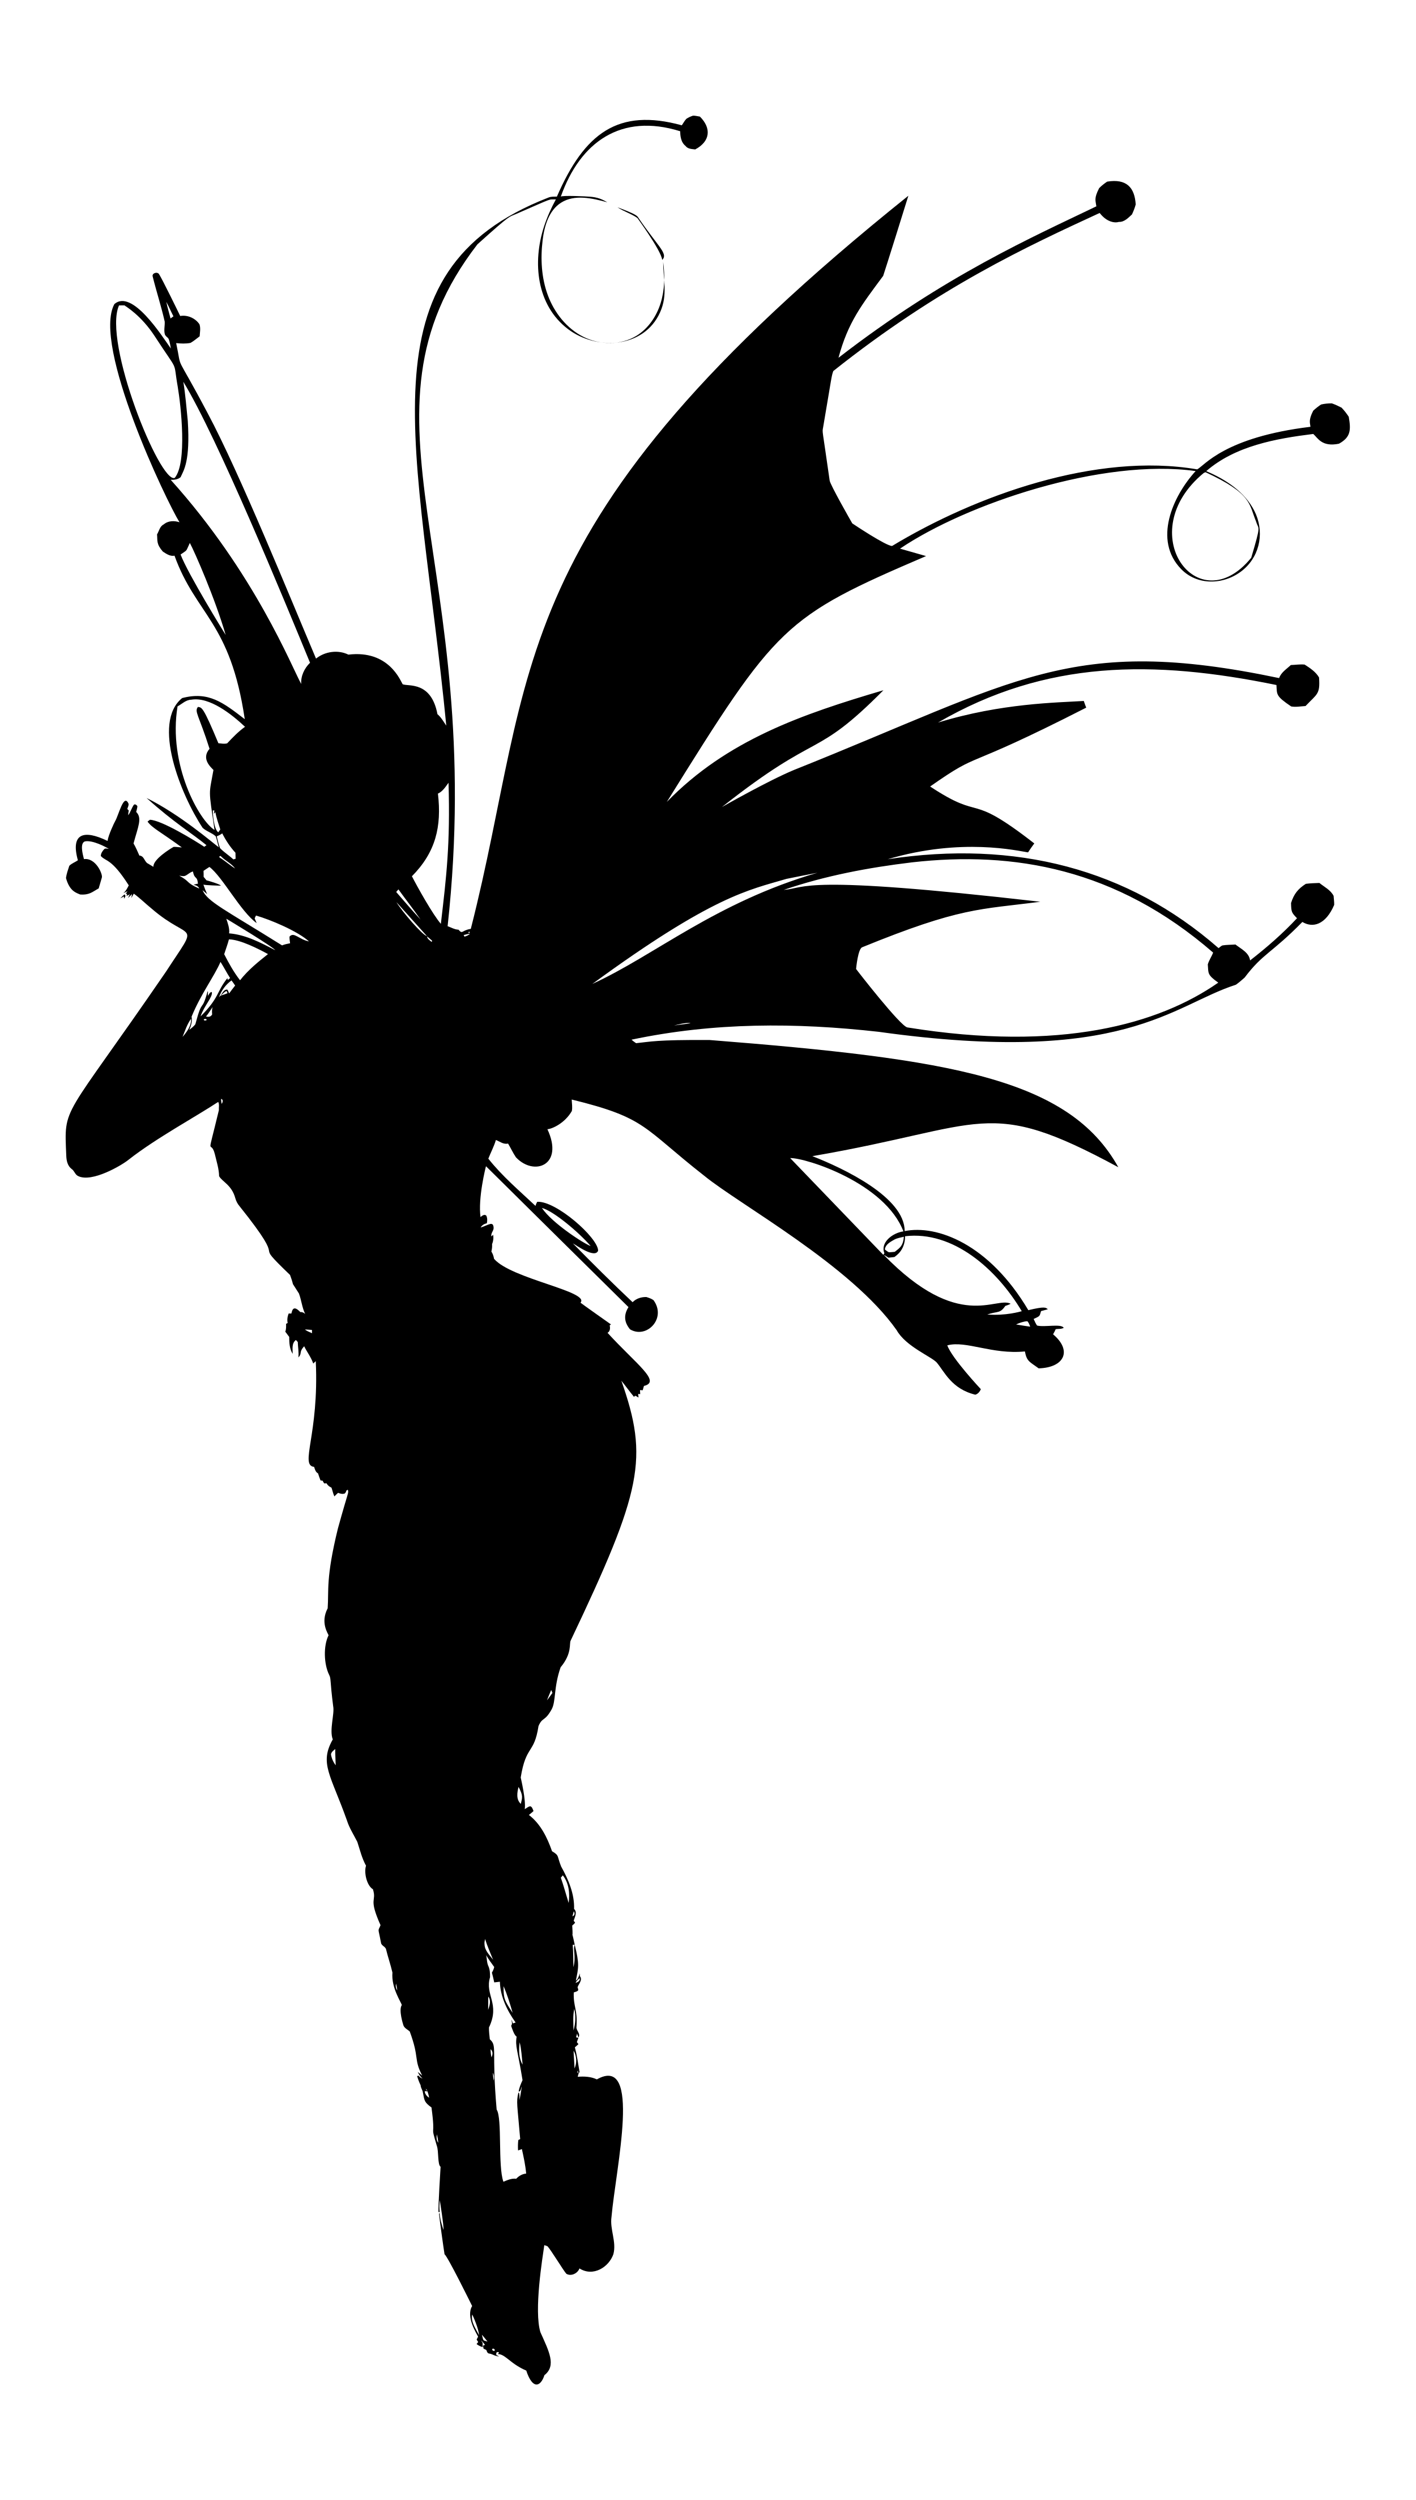 <?xml version="1.0" encoding="utf-8"?>

<!DOCTYPE svg PUBLIC "-//W3C//DTD SVG 1.1//EN" "http://www.w3.org/Graphics/SVG/1.1/DTD/svg11.dtd">
<svg version="1.1" id="Layer_1" xmlns="http://www.w3.org/2000/svg" xmlns:xlink="http://www.w3.org/1999/xlink" x="0px" y="0px"
	 viewBox="0 0 999.117 1763.161" enable-background="new 0 0 999.117 1763.161" xml:space="preserve">
<g>
	<path d="M484.216,83.873c1.409-1.035,3.067-1.704,4.718-2.287c1.658-0.066,3.283,0.419,4.928,0.655
		c8.187,8.187,7.382,17.422-3.316,23.146c-2.451-0.295-5.295-0.295-6.887-2.51c-1.777-1.401-2.722-3.381-3.219-5.513
		c-0.369-1.578-0.493-3.239-0.529-4.809c-41.599-12.954-70.517,7.436-84.234,46.186c0.394-1.112,18.548-0.209,20.967,0.012
		c4.728,0.431,7.86,1.529,11.874,3.927c-10.832-2.969-23.188-5.74-32.664,0.291c-8.549,5.441-11.756,16.313-12.975,26.373
		c-1.581,13.044-0.894,26.552,3.669,38.874s13.251,23.378,24.982,29.296c11.731,5.918,26.548,6.141,37.713-0.786
		c8.275-5.134,14.051-13.743,16.924-23.048c2.873-9.305,3.024-19.28,1.762-28.937c0,12.852,3.376,23.178-2.212,35.598
		c-11.397,25.334-44.706,27.095-64.966,11.735c-22.299-16.905-25.093-47.197-16.925-72.213c2.176-6.664,5.05-13.092,8.395-19.248
		c-5.973,0.301-0.131-1.863-28.146,10.341c-5.128,2.282-2.971-0.445-27.215,21.37c-94.246,122.099,7.122,223.849-21.029,480.91
		c2.536,0.898,4.921,2.392,7.68,2.471c3.008,3.514,2.09,0.411,8.676-0.57c46.655-182.656,18.605-284.563,308.739-517.084
		c-1.369,4.622-16.828,53.882-17.772,56.521c-15.186,20.49-24.819,32.667-31.534,57.766c75.318-58.234,137.93-85.586,181.955-106.81
		c-0.524-4.127-1.812-5.502,1.986-12.857c1.697-1.704,3.617-3.224,5.616-4.568c13.774-2.237,19.42,4.184,20.164,16.081
		c-0.636,2.425-1.586,4.784-2.641,7.058c-2.634,2.405-5.38,5.439-9.26,5.269c-3.064,0.938-8.72-0.022-13.519-6.317
		c-51.05,23.559-113.515,52.289-187.938,111.476c-1.347,3.586-1.027,3.639-7.195,39.706c-0.705,4.085-0.732-0.346,4.607,37.536
		c0.344,2.918,15.08,28.743,15.964,30.223c1,0.678,23.637,15.842,28.08,15.937c58.898-35.564,144.004-66.219,215.278-54.037
		c5.25-2.729,19.255-22.657,79.916-30.02c-0.144-2.44-1.633-4.471,1.979-11.37c1.704-1.599,3.571-3.041,5.511-4.351
		c2.484-0.583,5.066-0.832,7.628-0.806c2.346,0.826,4.633,1.887,6.855,3.034c1.868,1.966,3.585,4.135,5.052,6.422
		c1.617,9.279,1.47,14.399-6.927,19.004c-12.078,2.45-14.886-4.017-18.087-6.887c-26.28,3.264-54.953,8.364-75.554,26.231
		c13.797,5.825,27.158,14.637,33.959,27.979c7.116,13.96,4.421,30.904-7.423,41.216c-12.454,10.843-32.041,12.263-44.101-0.003
		c-20.064-20.408-6.075-51.524,10.11-69.25c-65.938-9.208-161.787,23.079-208.594,54.719c6.134,1.737,12.254,3.499,18.388,5.243
		C552.782,435.312,548.249,440.692,470.5,565.603c42.518-43.712,95.504-61.882,152.839-78.776
		c-49.347,49.707-44.33,27.35-113.966,82.393c1.008-0.569,32.557-18.553,50.715-26.114c157.857-62.974,195.114-95.738,342.455-64.85
		c1.416-4.102,5.282-6.357,8.257-9.214c3.237-0.085,6.52-0.655,9.745-0.315c3.814,2.457,7.792,5.046,10.151,9.063
		c0.896,12.003-1.378,11.561-9.515,20.177c-3.362,0.177-6.835,0.891-10.144,0.282c-10.953-7.414-9.964-8.299-10.387-15.112
		c-87.017-17.801-162.647-17.732-238.778,26.488c44.759-13.726,83.936-14.042,102.845-15.236c0.524,1.579,1.081,3.159,1.71,4.712
		c-91.211,46.558-72.444,29.23-110.132,55.617c38.442,25.372,25.427,2.761,73.494,40.151c-1.52,2.071-3.014,4.161-4.404,6.317
		c-7.243-1.062-46.95-10.603-99.058,4.836c90.083-13.736,169.39,6.621,233.496,62.714c0.852-0.662,1.638-1.442,2.634-1.907
		c3.047-0.524,6.167-0.426,9.26-0.682c3.952,3.159,9.581,5.623,10.334,11.252c11.717-9.122,22.988-18.893,33.107-29.764
		c-3.749-3.911-4.082-4.252-4.207-10.727c2.077-6.556,4.974-10.004,10.433-13.545c3.172-0.406,6.376-0.498,9.581-0.609
		c3.499,2.844,7.857,4.895,10.013,9.089c0.111,2.13,0.511,4.253,0.413,6.396c-6.022,14.04-15.079,16.468-22.451,12.005
		c-21.687,22.147-27.835,22.102-40.741,39.247c-1.979,1.763-3.997,3.506-6.153,5.039c-45.014,14.395-78.724,57.446-252.08,33.205
		c-58.693-6.578-116.064-6.726-174.353,5.537c0.97,0.944,2.09,1.704,3.204,2.49c10.241-1.034,13.711-2.451,51.842-2.248
		c170.374,13.416,253.502,27.029,288.424,89.732c-93.442-50.529-92.874-28.923-215.874-7.811
		c22.157,8.636,65.204,29.055,65.119,52.858c22.622-4.568,59.399,8.817,87.255,55.774c11.688-2.821,12.376-1.873,13.742-0.636
		c-1.586,0.452-3.178,0.859-4.771,1.278c-1.141,3.637-0.349,3.299-5.216,5.557c0.708,1.579,1.409,3.172,2.372,4.627
		c5.289,1.381,17.114-1.494,18.847,1.625c-1.704,0.963-3.768,0.675-5.636,0.924c-0.577,1.232-1.186,2.464-1.881,3.644
		c13.666,11.444,8.043,23.507-10.177,24.011c-6.312-4.67-8.367-4.762-9.705-11.933c-23.193,2.319-41.484-7.847-54.752-4.292
		c3.221,9.114,23.65,30.885,23.65,30.885c-0.636,1.743-2.058,3.414-3.88,3.912c-16.817-4.079-21.765-16.239-27.242-22.7
		c-3.878-4.244-21.814-11.323-28.251-22.792c-32.09-45.642-110.803-88.521-135.683-108.841
		c-43.694-34.186-40.589-40.843-93.605-53.841c0.092,2.693,0.623,5.452,0.079,8.126c-4.931,8.635-14.081,12.703-17.235,12.792
		c11.985,25.669-9.575,33.349-22.196,19.83c-2.104-3.08-3.637-6.514-5.564-9.699c-3.172,0.793-5.806-1.415-8.572-2.536
		c-1.337,4.568-3.624,8.775-5.347,13.198c9.771,12.353,21.861,22.576,33.29,33.323c0.242-1.029,0.695-1.979,1.199-2.89
		c13.28-0.869,42.976,25.399,42.976,34.437c-2.181,5.918-15.847-4.128-17.811-5.131c13.801,14.076,27.785,27.982,42.143,41.495
		c2.536-2.621,6.173-3.748,9.738-3.643c1.723,0.55,3.519,1.127,5.013,2.195c9.448,12.935-4.974,27.565-16.573,20.577
		c-3.94-4.762-4.753-9.841-1.075-15.662c-0.253-0.245-99.921-98.654-100.552-99.372c-0.3,1.016-5.716,22.51-3.847,35.879
		c1.055-0.95,2.72-2.274,4.05-1.055c0.819,1.678,0.806,3.624,0.374,5.419c-1.796,0.413-3.44,1.291-4.325,3.008
		c5.706-1.849,8.701-4.694,9.122-0.059c0.249,2.313-2.176,3.945-1.514,6.324c0.295-0.295,0.878-0.878,1.173-1.166
		c0.419,2.254,0.118,4.535-0.741,6.658c0.131,1.73-0.072,3.473-0.485,5.17c0.996,1.547,1.586,3.303,1.887,5.125
		c11.971,14.116,67.892,23.01,60.99,30.937c0.65,0.637,21.072,15.029,21.501,15.328c-0.223,0.164-0.655,0.485-0.878,0.642
		c0.38,1.94,0.374,4.161-1.54,5.302c20.387,22.26,38.152,34.446,25.688,37.458c-0.308,0.996-0.596,2.012-0.872,3.041
		c-0.478-0.033-1.435-0.085-1.914-0.118c0.039,0.944,0.092,1.9,0.144,2.87c-0.354-0.046-1.055-0.144-1.402-0.19
		c0.059,0.845,0.131,1.704,0.203,2.575c-1.042-0.419-2.516-2.267-3.08-0.36c-3.119-3.748-5.95-7.726-9.017-11.507
		c19.298,54.851,14.707,77.205-35.741,183.233c-1.196,2.09,1.183,8.935-7.123,18.893c-5.014,14.338-3.193,24.23-6.383,29.764
		c-4.786,8.619-6.479,5.243-9.214,11.697c-3.094,20.071-8.785,13.077-12.556,36.265c0.212,1.021,3.777,15.911,2.851,22.34
		c1.284-0.688,2.425-1.9,3.932-2.038c1.389,0.439,1.691,2.162,2.254,3.342c-0.99,1.029-2.176,1.842-3.263,2.779
		c8.27,6.304,12.975,15.996,16.337,25.59c5.26,3.122,3.313,3.019,6.396,10.714c5.105,9.155,9.489,19.292,9.155,29.994
		c2.464,2.261,0.478,5.695-0.288,8.309c0.249,0.328,0.747,0.983,1.003,1.317c-0.505,0.839-1.304,1.435-2.031,2.084
		c0.838,12.844-1.068-0.056,1.782,13.565c-0.367,0.007-1.088,0.02-1.448,0.026c0.478,5.203,0.347,10.511,0.505,15.767
		c2.018-7.477-0.464-12.524,0.924-15.754c3.41,13.526,2.691,16.033,0.786,25.289c1.71-1.252,2.143-3.329,2.844-5.177
		c-0.007,0.642-0.013,1.304-0.007,1.979c2.202,2.516-0.793,5.341-1.632,7.818c0.157,0.701,0.721,1.494,0.354,2.261
		c-0.773,0.865-2.012,0.976-3.021,1.409c-0.355,10.24,2.744,11.83,1.94,24.024c-0.511,2.851,3.093,4.731,1.442,7.739
		c-0.498-0.832-0.78-1.848-1.022-2.733c-0.256,0.845-0.498,1.71-0.727,2.589c0.406,0.092,1.219,0.269,1.625,0.354
		c-0.367,0.97-0.701,2.038-1.075,3.047c0.282,0.36,0.845,1.088,1.127,1.448c-0.826,0.754-1.665,1.501-2.516,2.241
		c1.533,5.839,2.359,11.842,3.355,17.785l-1.153-0.157c0.039-0.367,0.125-1.101,0.164-1.468c-0.216,0.387-0.636,1.16-0.852,1.547
		c0.321,0.033,0.95,0.092,1.271,0.124c-0.269,0.95-0.531,1.946-0.793,2.936c4.587-0.36,9.279-0.183,13.506,1.835
		c31.911-17.899,13.421,62.244,10.341,96.98c-1.291,8.84,3.683,17.523,1.317,26.331c-3.154,9.057-14.229,16.176-23.912,10.013
		c-1.311,3.513-5.865,5.773-9.253,3.794c-2.092-2.275-11.108-17.284-13.395-19.469c-0.734-0.275-1.455-0.531-2.169-0.76
		c-1.224,8.527-7.458,46.356-2.72,61.501c5.989,13.348,11.384,23.499,2.805,30.223c-2.726,8.407-8.437,10.228-12.818-3.244
		c-12.112-5.145-14.876-12.368-21.252-11.665l0.111,0.734c0.491,0.216,1.481,0.655,1.979,0.872c-2.49,0.21-4.463-1.56-6.828-1.927
		c-1.448-0.039-1.796-1.507-2.208-2.569c-0.649-0.328-1.298-0.616-1.94-0.885c-0.125-0.727-0.249-1.435-0.367-2.123
		c0.347-0.151,1.042-0.452,1.396-0.603c-0.858-1.147-1.782-2.248-2.87-3.152c0.374,0.557,0.76,1.134,1.16,1.723
		c0.013,0.773,0.046,2.32,0.066,3.093c-1.56-0.505-3.021-1.186-4.299-2.189c0.367-0.505,0.741-0.99,1.127-1.455
		c-0.374-0.603-0.734-1.18-1.088-1.737c0.256-0.505,0.773-1.52,1.029-2.031c-0.894-1.978-8.837-13.956-4.201-21.606
		c-0.476-1.001-17.493-35.46-19.469-36.468c-0.424-2.325-3.672-25.587-3.893-28.454c0.105-0.21,0.301-0.629,0.4-0.839
		c0.249,4.155,1.389,8.185,2.746,12.104c0.285-3.068-2.471-20.007-2.628-21.009c-0.256,2.792-0.4,5.616-0.072,8.427l-0.826-0.098
		c-0.284-3.55,1.4-30.877,1.474-31.881c-2.23-1.48-1.23-10.928-2.647-14.758c-5.059-17.013-0.598-3.498-3.781-27.078
		c-4.945-3.626-4.948-4.591-6.035-10.446c-0.216-1.868-1.566-3.349-1.619-5.242c-1.049-2.084-1.835-4.279-2.503-6.501
		c0.315-0.052,0.95-0.151,1.265-0.197c0.439,1.121,1.553,1.547,2.575,2.032c-1.422-1.344-2.628-2.884-3.349-4.699
		c1.048,0.845,2.064,1.71,3.132,2.562c-6.161-11.8-1.781-12.108-8.781-31.062c-1.468-1.422-3.67-2.241-4.463-4.305
		c-0.32-1-3.505-10.927-1.166-14.351c-0.226-1.775-7.526-11.927-6.606-22.956c-1.265-5.472-3.132-10.8-4.469-16.258
		c-0.419-2.117-3.303-2.556-3.598-4.751c-2.12-11.363-2.262-7.479-0.328-12.392c-8.819-19.745-2.548-16.272-5.354-25.315
		c-4.457-2.669-6.448-11.999-4.876-16.612c-2.91-5.269-4.292-11.14-6.14-16.809c-2.536-5.02-5.655-9.797-7.353-15.197
		c-11.409-32.086-19.592-40.164-9.961-57.085c-2.576-6.457,1.352-18.159,0.282-23.316c-2.375-18.628-1.409-19.354-2.831-22.163
		c-3.799-7.646-4.153-20.558-0.439-27.949c-0.15-1-6.046-8.755-0.623-19.043c0.861-12.532-1.356-21.293,7.215-56.266
		c7.733-28.022,7.637-24.485,7.025-27.333c-0.223,0.085-0.662,0.255-0.885,0.341c-0.393,0.754-0.57,1.678-1.258,2.254
		c-1.566,0.682-3.264,0.138-4.751-0.452c-0.898,0.819-1.776,1.658-2.608,2.549c-0.944-1.986-1.304-4.168-2.071-6.199
		c-1.494-0.616-2.693-1.651-3.486-3.054c-0.426,0.013-1.271,0.039-1.691,0.046c-0.374-0.649-0.741-1.291-1.101-1.92
		c-0.36-0.039-1.081-0.118-1.435-0.157c-0.655-1.632-1.219-3.303-1.756-4.961c-1.717-0.937-2.241-2.831-2.739-4.568
		c-10.407-1.174,3.572-22.7,1.14-74.601c-0.596,0.564-1.193,1.127-1.789,1.697c-1.468-4.417-4.378-8.067-6.409-12.209
		c-3.989,4.472-1.167,4.841-4.083,7.923c0.459-3.657-0.328-7.267-0.413-10.904c-0.334-0.36-1.003-1.075-1.33-1.435
		c-3.087,2.366-2.261,6.429-2.261,9.797c-2.274-3.513-2.438-7.916-2.457-11.966c-0.917-1.245-1.861-2.464-2.772-3.696
		c0.714-1.763,0.57-3.676,0.577-5.524c0.275-0.144,0.826-0.439,1.101-0.583c-0.485-2.274-0.138-4.574,0.714-6.71
		c0.465,0.013,1.409,0.046,1.874,0.059c0.498-1.108,0.812-6.94,6.357-1.029c1.337-0.177,2.457,0.413,3.414,1.311
		c-2.215-4.568-2.628-9.751-4.41-14.463c-6.803-10.884-2.468-2.767-6.271-13.06c-29.782-28.627,1.981-1.496-35.688-48.572
		c-1.389-1.632-2.366-3.552-2.936-5.603c-2.516-9.322-9.27-11.568-11.409-15.479c-0.131-5.275-1.789-10.315-2.982-15.413
		c-3.048-12.19-6.285,6.588,2.805-31.134c-0.138-1.913,0.485-4.135-0.472-5.839c-15.595,10.321-44.129,25.73-63.356,40.872
		c-4.7,3.817-25.649,16.177-35.367,11.475c-2.313-0.97-2.72-3.814-4.771-5.112c-2.805-2.163-3.571-5.806-3.703-9.148
		c-1.487-36.54-3.24-22.654,70.355-129.943c24.193-37.188,17.984-20.148-10.21-44.535c-4.233-3.427-8.087-7.287-12.497-10.505
		c-0.57,1.035-1.127,2.084-1.756,3.093c0.125-0.695,0.374-2.071,0.491-2.759c-0.963,0.885-1.868,1.861-2.818,2.765
		c0.406-0.937,0.839-1.861,1.284-2.779c-0.734,0.629-1.553,1.009-2.457,1.153c0.17-0.295,0.498-0.885,0.668-1.18
		c-0.269-0.066-0.806-0.183-1.075-0.242c0.301-0.446,0.898-1.33,1.199-1.776c-0.957,0.472-1.9,0.957-2.864,1.415
		c1.737-1.488,2.759-3.526,3.768-5.524c-12.337-19.338-16.096-16.619-19.718-20.728c0.046-1.828,1.107-3.427,2.307-4.712
		c0.852-0.983,2.228-0.36,3.322-0.321c-2.074-1.286-11.379-6.329-16.861-5.249c-3.55,1.287-1.695,8.558-0.675,12.484
		c8.421-1.105,13.425,10.857,12.634,13.041c-0.688,2.562-1.514,5.085-2.241,7.641c-4.485,2.418-6.357,4.724-13.034,4.286
		c-2.797-1.176-7.503-2.31-10.033-11.652c0.4-2.929,1.429-5.78,2.346-8.585c1.645-1.724,4.109-2.51,6.055-3.893
		c-5.285-19.004,4.121-21.84,20.931-13.644c0.529-4.072,4.715-12.819,5.295-13.821c2.59-4.29,6.147-20.235,9.522-12.392
		c0.203,1.265-0.564,2.457-0.878,3.67c0.256,0.269,0.767,0.806,1.029,1.075c-0.256,1.094-0.4,2.202-0.341,3.342
		c1.619-2.326,2.353-5.144,3.991-7.451c0.924-0.616,2.267,0.367,2.451,1.343c-0.177,1.278-0.557,2.523-0.858,3.781
		c4.409,4.361,1.324,10.306-1.874,22.228c1.632,2.713,2.811,5.662,4.122,8.539c3.493,0.151,3.467,4.522,6.245,5.754
		c1.206,0.754,2.438,1.455,3.657,2.202c-0.427-5.181,11.929-12.842,14.325-14.096c1.92-0.039,3.821,0.315,5.741,0.4
		c-15.253-11.161-20.843-13.571-24.201-18.224c0.544-0.432,1.094-0.865,1.651-1.291c8.287,0.303,31.465,14.531,38.356,19.063
		c0.393-0.282,1.186-0.845,1.579-1.121c-10.626-8.703-22.716-15.73-42.274-33.297c23.745,11.763,46.555,31.561,50.918,34.758
		c-0.786-2.562-1.212-5.223-2.123-7.739c-2.713-2.497-6.56-3.44-9.247-5.97c-15.308-23.12-36.021-74.133-14.443-91.521
		c18.677-4.885,28.803,3.068,44.175,14.889c-10.215-68.97-34.374-73.264-49.568-115.309c-3.106,0.629-5.747-1.324-8.218-2.883
		c-4.701-5.406-3.711-7.623-4.102-12.117c1.442-2.451,1.94-5.747,4.745-7.084c3.021-2.621,7.464-2.726,11.101-1.488
		c-9.077-14.552-61.875-124.896-45.925-153.934c12.454-10.675,33.158,22.001,39.824,31.396c-1.573-9.327-1.787-6.408-4.07-9.541
		c-1.114-3.047-0.079-6.304-0.269-9.443c-2.412-10.655-5.813-21.068-8.447-31.665c-0.852-2.425,3.067-3.781,4.404-1.874
		c2.264,3.454,13.65,26.8,14.981,29.581c5.125-0.917,10.714,1.527,13.585,5.859c0.937,2.746,0.301,5.662,0.125,8.473
		c-2.136,1.579-4.142,3.362-6.468,4.659c-3.316,0.623-6.756,0.505-10.092,0.118c4.608,21.799-2.116,3.411,22.346,49.68
		c22.543,42.24,57.75,129.08,76.331,172.846c6.239-5.066,15.597-6.389,22.825-2.792c28.659-3.47,36.807,18.621,38.303,20.878
		c3.832,1.713,20.104-2.442,24.555,21.127c2.647,2.221,4.286,5.275,6.232,8.08c-19.408-198.947-62.155-320.311,72.013-372.436
		c1.894-0.832,3.997-0.649,6.022-0.675c19.523-44.929,43.219-62.63,88.147-50.309C482.119,86.881,482.984,85.237,484.216,83.873
		 M117.343,212.879c0.786,3.965,2.005,7.824,3.001,11.743c0.675-0.511,1.356-1.022,2.031-1.527
		C120.62,219.727,119.165,216.208,117.343,212.879 M83.981,215.402C72.428,241.17,112.905,341.2,123.281,337.074
		c8.893-10.633,4.396-50.858,2.117-64.378c-3.535-19.841,1.48-8.331-16.337-35.747c-9.542-14.554-19.945-20.561-21.226-21.566
		C86.544,215.395,85.259,215.395,83.981,215.402 M132.501,296.904c1.762,28.616-2.822,34.659-5.072,39.647
		c-1.894,1.664-4.554,1.953-6.979,1.855c59.461,66.033,85.51,132.263,92.092,144.012c-0.38-5.649,2.228-11.081,6.212-14.98
		c-17.936-43.565-65.166-158.45-89.398-198.168C130.83,278.424,131.583,287.677,132.501,296.904 M849.391,333.549
		c-51.039,42.034-4.064,105.996,33.474,59.811c7.142-24.131,5.228-19.444,3.453-25.42c-5.17-12.508-2.657-19.544-35.734-34.909
		C850.288,333.162,849.685,333.418,849.391,333.549 M133.949,382.934c-3.153,6.75-1.427,4.507-6.527,8.172
		c5.236,13.843,31.175,55.741,31.816,56.744C151.812,422.22,137.345,389.218,133.949,382.934 M135.011,493.492
		c-3.814,0.079-6.592,2.975-9.731,4.731c-6.831,41.077,15.307,80.603,26.082,87.124c-4.34-30.092-3.983-23.941-0.754-42.294
		c-2.111-2.198-8.731-8.038-2.752-14.928c-7.533-23.887-10.923-26.22-8.152-29.574c2.792,0.549,3.543-0.336,14.397,25.656
		c2.045,0.164,4.181,0.629,6.193,0.065c3.912-4.174,7.923-8.342,12.595-11.671C163.483,503.763,147.81,491.328,135.011,493.492
		 M309.004,559.731c2.735,23.38-1.641,41.394-18.355,58.29c3.84,7.542,14.657,26.893,20.42,33.572
		c3.921-33.645,6.667-55.802,5.413-99.516C314.351,554.947,312.398,558.185,309.004,559.731 M150.122,571.606
		c0.023,1.188,0.475,12.784,3.873,15.452c0.472-0.688,0.95-1.363,1.435-2.038c-1.252-4.05-2.713-8.054-3.486-12.228
		c-0.256,0.301-0.773,0.917-1.029,1.219c0.085-0.596,0.256-1.802,0.347-2.405H150.122 M152.927,589.856
		c0.773,2.792,1.265,5.688,2.372,8.375c2.831,2.942,6.37,5.111,9.351,7.903c0.4-0.111,1.193-0.334,1.586-0.446
		c-0.013-1.429-0.046-2.851-0.105-4.266c-3.781-4.05-6.815-8.729-9.325-13.644C155.62,588.65,154.31,589.338,152.927,589.856
		 M155.208,604.948c3.729,2.3,6.973,5.288,10.701,7.602c-2.582-3.571-6.848-5.347-9.882-8.467
		C155.385,603.074,154.048,604.483,155.208,604.948 M643.49,608.218c-30.675,3.67-61.22,9.417-90.506,19.424
		c16.584-1.246,10.096-11.226,181.057,8.368c-42.804,5.561-56.159,3.717-125.67,32.084c-2.96,1.09-4.233,14.307-4.325,15.315
		c0.667,1.011,31.059,40.132,36.128,41.219c108.005,17.514,177.643-2.424,219.426-31.573c-7.922-5.612-6.887-6.606-7.392-12.851
		c0.826-2.936,2.693-5.485,3.761-8.349C787.618,612.483,715.102,600.091,643.49,608.218 M143.615,614.214
		c0.059,1.396,0.085,2.805,0.066,4.214c0.662,0.806,1.324,1.625,1.992,2.451c1,0.212,9.344,2.641,10.21,3.755
		c-0.814,0.059-11.077-0.251-12.366-0.721c0.754,2.294,1.665,4.535,2.641,6.756c-1.101-0.957-2.11-1.959-3.244-2.857
		c3.26,8.08,16.374,14.111,56.108,38.972c1.809-0.76,3.735-1.121,5.655-1.494c-0.184-1.566-0.459-3.132-0.393-4.705
		c3.137-3.613,6.665,2.062,13.749,3.408c-8.134-7.396-27.627-15.491-37.419-18.264c-0.315,0.642-0.623,1.311-0.924,1.979
		c0.485,1.114,0.963,2.235,1.422,3.375c-11.473-8.27-23.948-32.504-33.336-39.64C146.348,612.307,144.998,613.29,143.615,614.214
		 M131.151,617.478c-1.448,0.845-3.146,0.295-4.692,0.118c8.276,4.553,4.276,4.737,14.083,9.109
		c-0.577-1.73-2.254-2.385-3.919-2.569c0.944-0.498,1.979-0.721,3.034-0.845c-0.514-5.982-2.362-2.602-3.506-8.637
		C134.224,615.099,132.842,616.573,131.151,617.478 M554.924,619.87c-26.541,7.836-51.706,11.79-136.935,74.077
		c44.042-20.137,86.919-57.506,158.783-78.389C569.485,616.986,562.185,618.349,554.924,619.87 M279.56,629.116
		c5.701,6.527,11.304,13.159,17.222,19.496c-5.039-7.248-10.498-14.201-15.669-21.35
		C280.589,627.871,280.072,628.487,279.56,629.116 M279.711,636.259c3.665,6.291,18.496,23.519,21.462,23.919
		C300.942,659.869,279.977,636.536,279.711,636.259 M159.683,647.97c1.062,3.336,2.405,6.75,1.992,10.328
		c11.691,0.937,22.235,6.54,32.445,11.848C193.272,668.134,160.691,648.568,159.683,647.97 M330.551,657.354
		C330.642,659.523,332.503,656.344,330.551,657.354 M327.143,659.503c0.164,0.282,0.478,0.839,0.636,1.121
		c1.337-0.498,2.792-0.904,3.762-2.038C330.033,658.704,328.591,659.11,327.143,659.503 M301.284,660.46
		c0.282,1.848,1.986,2.798,3.303,3.893c0.085-0.21,0.249-0.623,0.328-0.826C303.742,662.452,302.575,661.377,301.284,660.46
		 M161.531,662.524c-0.917,3.552-2.235,6.979-3.342,10.465c3.25,6.383,6.783,12.733,11.193,18.395
		c5.577-7.143,12.654-12.877,19.718-18.473C182.116,669.111,169.511,662.684,161.531,662.524 M155.581,678.409
		c-4.093,9.692-14.055,23.01-20.4,38.644c0.616,3.257-0.315,6.37-1.632,9.338c1.474-1.258,3.106-2.392,4.273-3.945
		c5.243-19.714,4.277-7.373,8.611-23.126l0.328-0.026c-0.046,1.022-0.098,2.058-0.144,3.1c0.865-0.963,1.304-2.674,2.838-2.72
		c0.858,3.453-5.433,9.575-7.949,17.202c13.441-13.379,11.172-17.294,18.945-27.006l0.236,1.337c0.55-0.465,1.107-0.924,1.671-1.376
		C159.965,686.109,157.96,682.144,155.581,678.409 M154.513,703.363c0.249-0.282,0.754-0.839,1.003-1.114
		c1.691-0.531,3.408-1.022,5.026-1.75c-0.151-0.387-0.459-1.166-0.616-1.553c-1.684,0.505-2.72,2.182-4.168,3.106
		c1.081-1.586,2.326-4.364,4.633-4.07c0.636,0.773,0.872,1.776,1.278,2.7c1.389-1.874,2.765-3.768,4.24-5.577
		c-0.813-1.239-1.665-2.451-2.562-3.617C159.251,694.418,156.21,698.639,154.513,703.363 M145.352,716.915
		c1.697,0.524,3.48,0.262,4.332-1.468c-0.151-1.75-0.203-3.493,0.341-5.184C148.451,712.466,147.147,714.864,145.352,716.915
		 M143.792,719.039c-0.111,0.944,1.54,0.891,2.005,0.354C145.882,718.455,144.251,718.495,143.792,719.039 M128.805,731.339
		c3.028-3.571,6.337-7.831,5.983-12.785C132.023,722.374,130.568,726.994,128.805,731.339 M475.611,723.318
		c3.853-0.682,7.766-0.95,11.625-1.632C484.827,720.808,477.334,722.823,475.611,723.318 M155.974,775.029
		c0.052,1.173,0.183,2.366,0.406,3.532C157.2,777.526,157.717,775.422,155.974,775.029 M557.532,816.786
		c0.002,0.003,65.715,68.258,65.715,68.258c0.262-0.387,0.524-0.76,0.786-1.134c-3.114-7.573,5.84-14.405,13.408-15.413
		C624.398,834.313,568.58,816.539,557.532,816.786 M382.366,851.969c7.023,10.606,29.999,25.439,34.398,26.855
		C408.509,869.196,390.535,854.065,382.366,851.969 M638.641,871.911c-0.13,10.281-6.523,13.704-7.523,14.666
		c-1.415,0.138-2.824,0.301-4.227,0.472c-1.075-0.721-2.136-1.455-3.316-1.953c53.106,54.615,79.068,28.932,89.529,34.437
		c-1.186,0.701-2.516,1.062-3.788,1.547c-3.766,5.542-5.385,3.551-12.713,6.035c13.086,0.998,23.129-2.02,24.345-2.326
		C703.181,894.961,672.479,867.931,638.641,871.911 M631.111,874.237c-2.824,1.658-6.324,3.362-6.769,7.018
		c0.924,0.636,1.75,1.507,2.818,1.94c1.389,0.026,2.779-0.17,4.168-0.282c2.428-2.098,5.988-3.46,6.409-10.629
		C635.508,872.848,633.169,873.169,631.111,874.237 M716.918,934.133c3.309,0.609,6.651,1.075,9.987,1.579
		c-0.518-1.37-0.97-2.851-2.051-3.873C722.076,932.042,719.422,932.973,716.918,934.133 M215.182,937.665
		c1.409,1.298,3.316,1.783,4.987,2.654c-0.026-0.786-0.052-1.566-0.066-2.326C218.459,937.888,216.82,937.724,215.182,937.665
		 M388.913,1191.934c-0.957,2.444-2.077,4.83-2.962,7.313c1.33-1.717,2.589-3.486,3.853-5.242
		C389.503,1193.304,389.208,1192.609,388.913,1191.934 M233.544,1237.433c0.452,2.752,1.592,5.393,3.322,7.602
		c-0.085-3.827-0.387-7.641-0.321-11.455C235.34,1234.648,233.714,1235.644,233.544,1237.433 M365.892,1260.284
		c-1.042,3.984-1.815,8.879,1.592,11.992C368.506,1267.87,369.253,1266.602,365.892,1260.284 M395.722,1324.341
		c2.058,5.872,3.67,11.881,5.505,17.825c0.963-6.658,0.197-14.083-4.115-19.509C396.639,1323.207,396.174,1323.764,395.722,1324.341
		 M404.876,1347.998c-0.36,1.153-0.695,2.346-0.99,3.552C405.663,1351.019,405.683,1349.38,404.876,1347.998 M341.894,1371.517
		c0.197,4.345,3.63,7.438,6.042,10.734c-1.953-4.882-4.122-9.679-5.675-14.705C342.005,1368.843,341.684,1370.167,341.894,1371.517
		 M344.633,1386.792c1.081,2.405,1.16,5.131,1.134,7.733c-3.79,12.699,7.259,18.574-0.754,35.459
		c-0.079,2.778,0.341,5.55,0.596,8.329c5.483,4.818,1.089,7.178,4.823,49.568c4.061,6.068,0.762,39.981,4.777,50.898
		c2.857-1.186,5.832-2.523,9.017-2.117c1.855-1.966,4.286-3.421,7.025-3.63c-0.498-5.846-1.75-11.593-3.014-17.307
		c-0.898,0.321-1.802,0.629-2.693,0.976c-0.164-2.451-0.125-4.895,0.177-7.32c0.328-0.177,0.996-0.531,1.324-0.708
		c-2.056-24.749-2.879-25.867-1.298-32.628c0.111-0.033,0.341-0.098,0.452-0.131c0.452,1.684,0.275,3.473,0.38,5.223
		c0.564-3.126,1.173-6.239,1.533-9.377c-0.675,1.029-0.426,2.883-1.737,3.395l-0.419-0.085c0.459-2.785,1.566-5.393,2.739-7.929
		c-3.393-21.276-5.327-23.668-4.155-30.767c-1.625-0.53-3.598-6.648-3.886-7.648c1.062-1.304,0.413-2.851,0.203-4.286
		c0.498,0.819,0.727,1.691,1.009,2.654c0.485-0.151,1.455-0.452,1.946-0.603c-5.983-8.453-10.813-18.27-11.101-28.795
		c-1.33,0.157-2.654,0.334-3.978,0.485c-0.452-2.326-1.068-4.607-1.651-6.887c0.747-1.245,1.337-2.575,1.632-3.978
		c-1.986-2.733-4.017-5.446-5.701-8.368C343.637,1381.537,343.447,1384.342,344.633,1386.792 M406.076,1398.542
		c1.54-0.511,3.427-1.311,2.903-3.342C407.825,1396.131,406.692,1397.153,406.076,1398.542 M280.301,1403.759
		c-0.164-1.619-0.485-3.211-0.878-4.764C279.069,1400.646,279.285,1402.356,280.301,1403.759 M355.289,1400.823
		c0,8.83,0.59,10.017,6.422,18.834C359.889,1413.287,357.936,1406.891,355.289,1400.823 M344.515,1408.182
		c-0.079,3.119-0.013,6.252-0.085,9.391C345.466,1414.552,346.684,1411.006,344.515,1408.182 M404.654,1432.068
		c1.461-4.928,1.717-10.262,0.55-15.262C404.07,1421.793,404.621,1426.99,404.654,1432.068 M366.672,1440.397
		c-0.59,5.321-0.813,11.029,2.084,15.787C368.153,1450.915,367.943,1445.555,366.672,1440.397 M346.141,1445.279
		c0.039,1.927,0.21,3.88,0.642,5.78C347.72,1449.1,347.969,1446.806,346.141,1445.279 M404.719,1446.295
		c0.079,4.194,0.531,8.368,0.681,12.569C407.15,1454.834,406.908,1450.103,404.719,1446.295 M348.375,1467.541
		c0.341-1.92,0.4-3.925-0.642-5.623C347.851,1463.792,348.021,1465.673,348.375,1467.541 M300.334,1473.242
		c0.308,0.446,0.931,1.324,1.239,1.763c-0.465-0.033-1.402-0.098-1.874-0.131c0.059,2.038,1.494,3.604,3.106,4.698
		c-0.334-2.064-0.95-4.063-1.783-5.963C300.845,1473.517,300.504,1473.333,300.334,1473.242 M308.257,1505.3
		c-0.354,2.058-0.354,4.273,0.976,6.029C309.089,1509.284,308.709,1507.272,308.257,1505.3 M333.191,1632.366
		c-1.094,5.419,2.523,10,4.764,14.581C337.879,1642.676,333.731,1633.366,333.191,1632.366 M340.007,1646.651
		c1.163,5.039,0.905,3.793,3.991,4.869C342.72,1649.843,341.389,1648.224,340.007,1646.651 M347.399,1656.691
		c-0.518,0.852,0.917,1.835,1.625,1.219C349.509,1657.038,348.087,1656.029,347.399,1656.691 M350.819,1658.932
		c-0.203,0.177-0.609,0.524-0.806,0.701C350.662,1661.691,353.546,1658.447,350.819,1658.932z"/>
	<path d="M433.304,145.014C433.665,145.336,433.665,145.336,433.304,145.014z"/>
	<path d="M434.674,145.657C434.988,146.024,434.988,146.024,434.674,145.657z"/>
	<path d="M435.683,146.174c1.888,0.717,3.522,1.351,4.938,1.917c8.254,3.297,9.134,4.266,9.898,5.619
		c6.667,9.794,11.773,15.964,14.815,20.227c3.338,4.677,4.193,7.057,1.902,9.407c-0.312-3.467-5.275-11.638-9.884-18.586
		c-3.385-5.103-6.579-9.547-7.599-10.981C445.421,150.69,440.087,149.189,435.683,146.174z"/>
	<path d="M87.867,630.794c0.249,0.347,0.491,0.708,0.727,1.081l-0.262,0.374l-0.013,0.315c-0.203,0.334-0.609,1.003-0.819,1.337
		c-0.007-0.413-0.033-1.252-0.046-1.664c-0.858,0.472-1.723,0.931-2.595,1.376C85.79,632.596,86.845,631.711,87.867,630.794z"/>
</g>
</svg>
